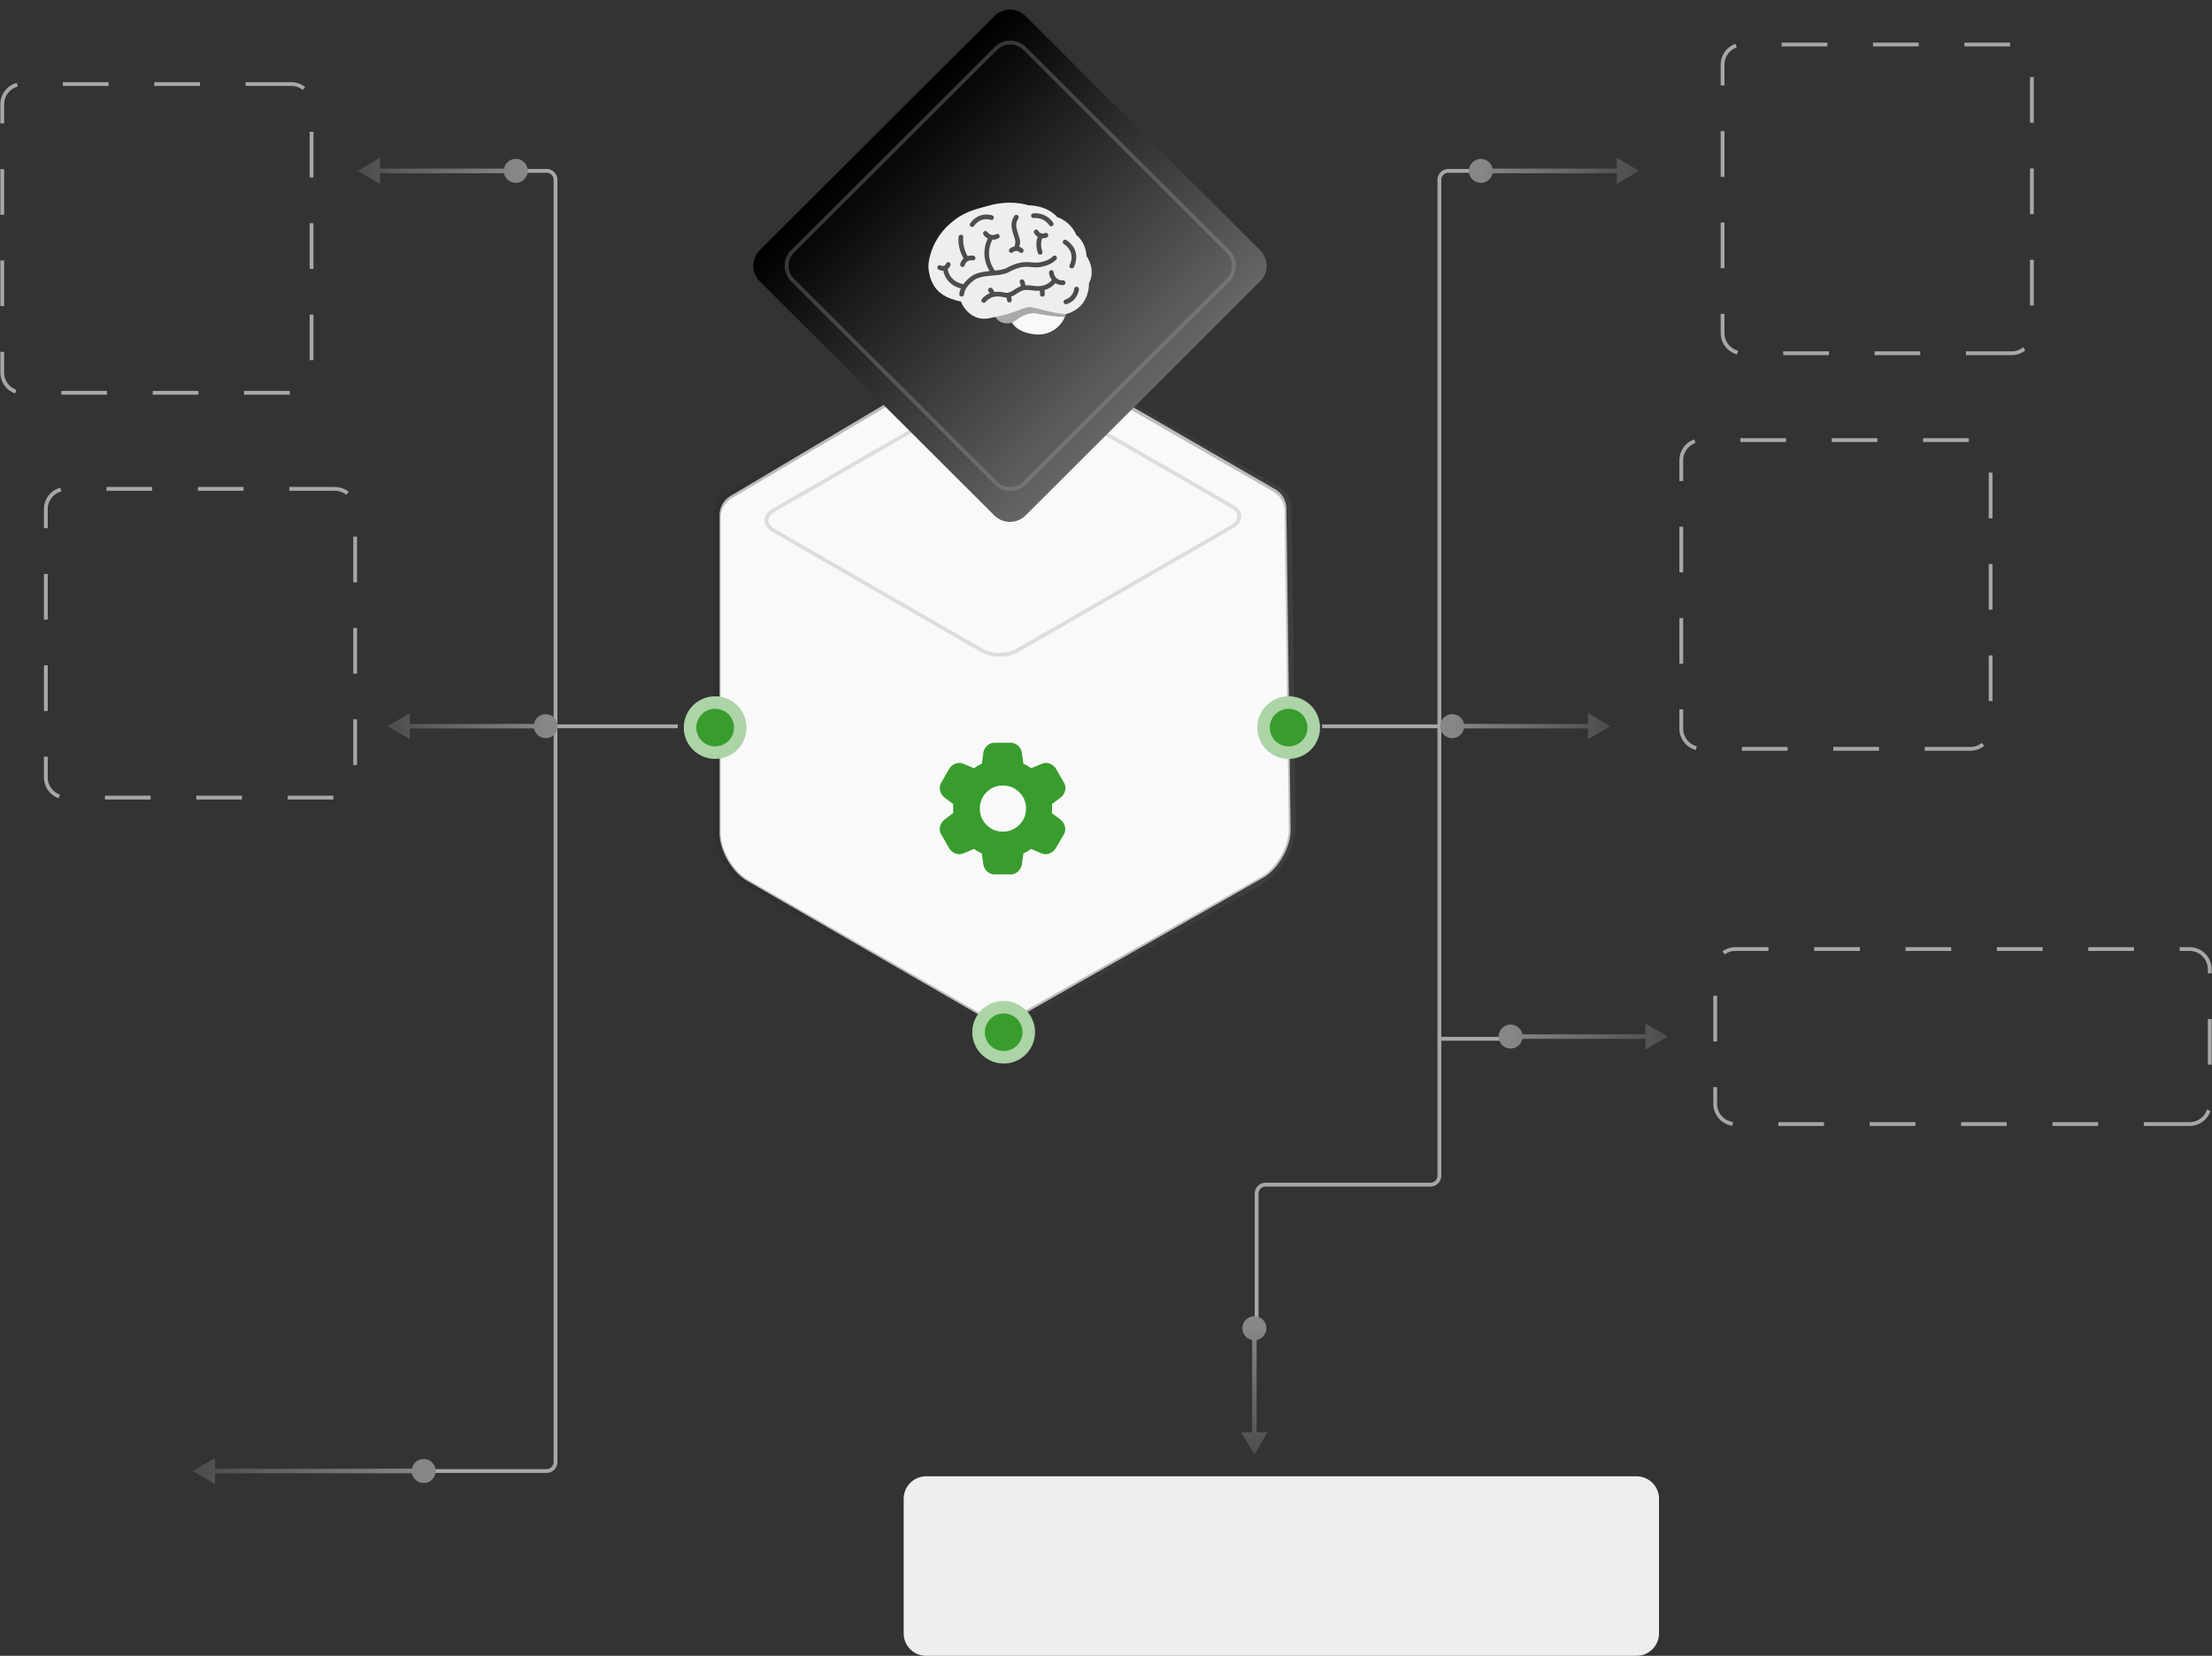 <svg width="581" height="435" fill="none" xmlns="http://www.w3.org/2000/svg"><rect width="100%" height="100%" fill="#333333" stroke="none"/><path d="M337.876 133.518a5.83 5.83 0 0 0-2.91-4.971l-63.701-36.805c-3.895-2.25-10.134-2.32-14.175-.211l-.383.211-64.859 38.563a5.827 5.827 0 0 0-2.848 5.011v83.504l.009.439c.196 4.557 3.376 9.928 7.27 12.179l63.666 36.783a5.797 5.797 0 0 0 5.775.018l66.001-37.609c3.894-2.251 7.074-7.622 7.27-12.18l.009-.438-1.124-84.494z" fill="#F9F9F9"/><path d="M76.52 22.085H5.904A5.31 5.31 0 0 0 .59 27.39v70.494a5.31 5.31 0 0 0 5.314 5.305H76.52a5.31 5.31 0 0 0 5.314-5.305V27.39a5.31 5.31 0 0 0-5.314-5.305zM87.969 128.435H17.353a5.31 5.31 0 0 0-5.314 5.304v70.495a5.31 5.31 0 0 0 5.314 5.305H87.97a5.31 5.31 0 0 0 5.314-5.305v-70.495a5.31 5.31 0 0 0-5.314-5.304zM528.375 92.798h-70.616a5.31 5.31 0 0 1-5.314-5.305V16.999a5.31 5.31 0 0 1 5.314-5.305h70.616a5.31 5.31 0 0 1 5.314 5.305v70.494a5.31 5.31 0 0 1-5.314 5.305z" stroke="#A7A7A7" stroke-dasharray="12 12"/><path d="M429.845 435H243.264a5.9 5.9 0 0 1-5.905-5.894V393.74a5.9 5.9 0 0 1 5.905-5.894h186.581a5.9 5.9 0 0 1 5.905 5.894v35.366a5.9 5.9 0 0 1-5.905 5.894z" fill="#EEE"/><path d="M575.096 295.305h-119.27a5.31 5.31 0 0 1-5.314-5.305v-35.366a5.31 5.31 0 0 1 5.314-5.305h119.27a5.31 5.31 0 0 1 5.314 5.305V290a5.31 5.31 0 0 1-5.314 5.305zM517.535 196.723h-70.616a5.31 5.31 0 0 1-5.314-5.305v-70.494a5.31 5.31 0 0 1 5.314-5.305h70.616a5.31 5.31 0 0 1 5.314 5.305v70.494a5.31 5.31 0 0 1-5.314 5.305z" stroke="#A7A7A7" stroke-dasharray="12 12"/><path d="M145.912 190.809V47.245a2.36 2.36 0 0 0-2.362-2.357h-41.607m43.969 145.921V384.1a2.36 2.36 0 0 1-2.362 2.358H98.082m47.83-195.649h32.098M378.067 190.809V47.245a2.36 2.36 0 0 1 2.361-2.357h38.193m-40.554 145.921h-30.802m30.802 0v82.098m0 0v35.955a2.36 2.36 0 0 1-2.362 2.358H332.42a2.358 2.358 0 0 0-2.361 2.357v37.724m48.008-78.394h19.303" stroke="#A7A7A7"/><path d="m259.687 101.502-56.483 32.555c-2.542 1.464-2.542 3.84 0 5.304l54.742 31.552c2.542 1.465 6.663 1.464 9.204 0l56.483-32.555c2.542-1.465 2.542-3.84 0-5.305l-54.742-31.551c-2.542-1.465-6.663-1.465-9.204 0z" stroke="#DDD"/><path fill-rule="evenodd" clip-rule="evenodd" d="M254.834 91.696c5-2.877 13.108-2.877 18.108 0l63.328 36.433a5.89 5.89 0 0 1 2.956 5.028l1.118 83.653c0 5.753-4.054 12.75-9.055 15.627l-65.615 37.231a5.912 5.912 0 0 1-5.866-.018l-63.293-36.412c-5-2.878-9.054-9.874-9.054-15.627l.002-82.672c0-2.08 1.1-4.008 2.892-5.069l64.479-38.174zm16.298 1.041 63.328 36.434a5.898 5.898 0 0 1 2.956 5.028l1.117 83.652-.009.435c-.194 4.515-3.359 9.838-7.235 12.067l-65.615 37.231a5.91 5.91 0 0 1-5.866-.017l-63.293-36.414c-3.875-2.229-7.041-7.551-7.234-12.066l-.009-.435v-82.67c0-2.082 1.1-4.009 2.892-5.071l64.481-38.174.381-.209c4.022-2.09 10.23-2.02 14.106.21z" fill="url(#a)"/><path fill-rule="evenodd" clip-rule="evenodd" d="M254.834 91.696c5-2.877 13.108-2.877 18.108 0l63.328 36.433a5.89 5.89 0 0 1 2.956 5.028l1.118 83.653c0 5.753-4.054 12.75-9.055 15.627l-65.615 37.231a5.912 5.912 0 0 1-5.866-.018l-63.293-36.412c-5-2.878-9.054-9.874-9.054-15.627l.002-82.672c0-2.08 1.1-4.008 2.892-5.069l64.479-38.174zm16.298 1.041 63.328 36.434a5.898 5.898 0 0 1 2.956 5.028l1.117 83.652-.009.435c-.194 4.515-3.359 9.838-7.235 12.067l-65.615 37.231a5.91 5.91 0 0 1-5.866-.017l-63.293-36.414c-3.875-2.229-7.041-7.551-7.234-12.066l-.009-.435v-82.67c0-2.082 1.1-4.009 2.892-5.071l64.481-38.174.381-.209c4.022-2.09 10.23-2.02 14.106.21z" fill="#000" fill-opacity=".2"/><path d="M261.306 229.721c-.78 0-1.452-.26-2.014-.778a3.192 3.192 0 0 1-1.019-1.904l-.389-2.854a6.483 6.483 0 0 1-1.061-.519 14.745 14.745 0 0 1-.976-.649l-2.686 1.124c-.723.317-1.444.347-2.167.087a3.2 3.2 0 0 1-1.69-1.385l-2.035-3.546a2.74 2.74 0 0 1-.348-2.119c.174-.75.564-1.37 1.171-1.859l2.295-1.731a4.25 4.25 0 0 1-.042-.585v-1.168c0-.186.014-.381.042-.582l-2.295-1.731a3.284 3.284 0 0 1-1.171-1.859 2.739 2.739 0 0 1 .348-2.119l2.035-3.548a3.207 3.207 0 0 1 1.69-1.384c.723-.259 1.444-.231 2.167.088l2.686 1.123c.317-.23.65-.447.996-.648a8.622 8.622 0 0 1 1.041-.519l.389-2.855a3.176 3.176 0 0 1 1.019-1.903 2.874 2.874 0 0 1 2.014-.778h4.073c.779 0 1.451.259 2.016.778a3.167 3.167 0 0 1 1.016 1.903l.39 2.855c.375.144.73.317 1.063.519.333.201.658.418.974.648l2.687-1.123c.721-.319 1.443-.347 2.165-.088.722.26 1.285.722 1.69 1.384l2.036 3.548c.405.662.521 1.369.347 2.119a3.278 3.278 0 0 1-1.17 1.859l-2.296 1.731c.029.201.043.396.043.584v1.166c0 .188-.029.384-.086.585l2.295 1.731a3.278 3.278 0 0 1 1.171 1.859 2.748 2.748 0 0 1-.346 2.119l-2.081 3.546a3.19 3.19 0 0 1-1.689 1.385c-.723.26-1.444.23-2.167-.087l-2.599-1.124c-.318.231-.651.446-.997.649a8.685 8.685 0 0 1-1.04.519l-.39 2.854a3.183 3.183 0 0 1-1.016 1.904 2.88 2.88 0 0 1-2.016.778h-4.073zm2.123-11.245c1.676 0 3.105-.592 4.289-1.773 1.185-1.183 1.776-2.61 1.776-4.283 0-1.672-.591-3.099-1.776-4.282-1.184-1.182-2.613-1.773-4.289-1.773-1.704 0-3.141.591-4.311 1.773-1.172 1.183-1.756 2.61-1.755 4.282.001 1.673.587 3.1 1.756 4.283 1.169 1.181 2.606 1.773 4.31 1.773z" fill="#389D2D"/><path d="m261.519 4.586-61.59 61.483a5.299 5.299 0 0 0 0 7.502l61.59 61.484a5.32 5.32 0 0 0 7.515 0l61.59-61.484a5.299 5.299 0 0 0 0-7.502l-61.59-61.483a5.32 5.32 0 0 0-7.515 0z" fill="url(#b)" stroke="url(#c)"/><path d="m261.602 12.731-53.43 53.338a5.297 5.297 0 0 0 0 7.502l53.43 53.338a5.32 5.32 0 0 0 7.515 0l53.43-53.338a5.299 5.299 0 0 0 0-7.502l-53.43-53.338a5.32 5.32 0 0 0-7.515 0z" stroke="#A7A7A7" stroke-opacity=".3"/><path d="M280.104 81.34c.004.35-.086.807-.181 1.183-.656 2.648-3.572 5.618-7.674 5.348-3.72-.244-6.749-2.026-6.749-4.526s3.022-4.526 6.749-4.526c3.726 0 7.832.022 7.855 2.522z" fill="#F9F9F9"/><path d="M272.246 79.238c-2.001 0-6.57.553-7.619.553-1.851 0-3.354 1.16-3.354 2.592 0 .689.354 1.31.92 1.775 0 0 1.244 1.245 3.484.648.981-.262 2.576-2.204 5.384-2.513 1.398-.154 4.018.926 8.623.952.197-.425.238-.72.238-.72 0-2.502-3.949-3.287-7.676-3.287z" fill="#A9A9A9"/><path d="M279.922 82.522s2.701-.547 4.38-2.751c1.957-2.571 1.699-5.322 1.699-5.322 1.984-3.703-.617-7.175-.617-7.175-.259-3.909-2.68-5.528-2.68-5.528-1.571-3.729-5.048-4.731-5.048-4.731-2.729-3.188-7.572-3.086-7.572-3.086s-4.538-1.66-10.766.206c-1.031.309-4.483 1.029-7.007 2.571-7.957 4.863-8.56 12.447-8.449 13.68.618 6.89 5.461 8.124 8.551 8.844.722 1.954 3.374 5.554 8.139 4.218 5.874-1.029 8.347-2.777 9.788-2.777 1.443 0 5.462 1.542 9.582 1.85z" fill="#EEE"/><path d="M265.064 71.443c2.879-1.549 4.439-1.404 5.816-1.28.438.04.853.07 1.272.068 2.453-.056 4.439-1.087 5.319-2.086a.623.623 0 0 0-.072-.854.624.624 0 0 0-.859.038c-.677.77-2.348 1.62-4.418 1.668-.37.01-.742-.026-1.127-.062-1.479-.137-3.313-.305-6.518 1.422-.822.443-1.949.607-3.172.73-2.716-3.913-1.081-7.322-.614-8.134.046.002.091.017.137.017.495 0 .992-.12 1.442-.375a.615.615 0 0 0 .217-.831.62.62 0 0 0-.825-.243 1.766 1.766 0 0 1-2.324-.576.618.618 0 0 0-1.04.665c.292.458.706.802 1.172 1.033-.644 1.306-1.867 4.74.46 8.58-1.637.16-3.276.39-4.56 1.216a8.881 8.881 0 0 0-2.321 2.21c-.779-.133-3.626-.832-4.123-3.987.309-.24.559-.556.713-.946a.62.62 0 0 0-.007-.472.62.62 0 0 0-1.143.018.938.938 0 0 1-.561.57.959.959 0 0 1-.795-.087.608.608 0 0 0-.47-.054.62.62 0 0 0-.131 1.133c.351.195.728.293 1.101.293.046 0 .089-.02.135-.023.588 2.978 2.946 4.286 4.613 4.683a4.569 4.569 0 0 0-.408 1.47.619.619 0 0 0 .561.67l.055.002a.62.62 0 0 0 .617-.563c.133-1.497 1.563-3.06 2.834-3.881 1.192-.767 2.937-.928 4.625-1.085 1.638-.15 3.186-.293 4.399-.947zm15.908-1.856a.616.616 0 0 0 .246.838.62.62 0 0 0 .839-.246c.024-.042 2.277-4.257-1.942-7.09a.62.62 0 0 0-.952.632.62.62 0 0 0 .262.393c3.269 2.194 1.618 5.34 1.547 5.473zm-25.627-9.966a.625.625 0 0 0 .502-.256c1.793-2.49 4.275-1.638 4.38-1.599a.62.62 0 0 0 .76-.835.623.623 0 0 0-.332-.322c-1.187-.44-3.929-.578-5.811 2.036a.606.606 0 0 0-.114.314.609.609 0 0 0 .293.572c.098.059.209.09.322.09zm16.162-2.33c2.752-.223 4.002 1.768 4.059 1.862a.624.624 0 0 0 .847.22.605.605 0 0 0 .285-.378.601.601 0 0 0-.065-.468c-.067-.113-1.656-2.738-5.223-2.466a.615.615 0 0 0-.421.214.614.614 0 0 0 .068.87.62.62 0 0 0 .45.146zm11.313 18.034c-.305-.017-.639.223-.666.564-.002.022-.2 2.121-2.362 2.831a.618.618 0 0 0-.424.686.621.621 0 0 0 .812.487c2.932-.96 3.196-3.782 3.206-3.902a.627.627 0 0 0-.144-.45.629.629 0 0 0-.422-.216z" fill="#4C4C4C"/><path d="M252.22 69.328c-.025.08-.033.162-.025.245a.617.617 0 0 0 1.218.076 1.756 1.756 0 0 1 2.042-1.252.622.622 0 0 0 .637-.256.62.62 0 0 0 .007-.686.608.608 0 0 0-.39-.266 2.913 2.913 0 0 0-1.544.106c-1.441-2.46-1.161-4.887-1.156-4.913a.618.618 0 0 0-1.226-.167c-.016.12-.346 2.859 1.315 5.695-.423.379-.728.871-.878 1.418zm13.821-3.049a1.325 1.325 0 0 1 1.799.019.62.62 0 0 0 .862-.886 2.474 2.474 0 0 0-.986-.574c.366-1.254.222-1.81-.118-2.854-.067-.204-.132-.409-.195-.614l-.037-.124c-.45-1.49-.747-2.474.108-3.863a.616.616 0 0 0-.67-.924.624.624 0 0 0-.384.277c-1.146 1.861-.725 3.255-.237 4.868l.038.123c.072.24.139.452.201.639.306.939.398 1.254.024 2.39a2.47 2.47 0 0 0-1.248.621.616.616 0 0 0 .403 1.058.617.617 0 0 0 .44-.156zm7.87-3.684c.367.001.73-.08 1.062-.236a.616.616 0 0 0-.055-1.139.619.619 0 0 0-.472.022 1.324 1.324 0 0 1-1.711-.563.619.619 0 1 0-1.089.582c.222.415.554.742.939.969-.664 1.61-.287 3.321.021 4.228a.622.622 0 0 0 .546.441.614.614 0 0 0 .458-.154.6.6 0 0 0 .206-.437.594.594 0 0 0-.039-.243c-.207-.615-.611-2.168-.002-3.488.046.002.09.018.136.018zm5.93 11.638a.603.603 0 0 0-.417-.546.613.613 0 0 0-.239-.03 2.25 2.25 0 0 1-1.642-.552 2.255 2.255 0 0 1-.765-1.55.628.628 0 0 0-.893-.512.619.619 0 0 0-.341.595c.051.729.328 1.385.751 1.92-.993 1.167-2.296 1.5-3.021 1.584-.642.077-1.203.012-1.852-.065-.594-.068-1.268-.145-2.1-.12h-.006c-.025-.353-.109-.867-.377-1.296a.618.618 0 0 0-1.1.205.615.615 0 0 0 .053.45c.165.266.197.69.197.896-.623.223-1.163.551-1.65.868-.87.566-1.556 1.013-2.589.78-.934-.213-1.871-.256-2.664-.145-.123-.31-.319-.68-.62-.965a.622.622 0 0 0-.875.025.618.618 0 0 0 .024.873c.107.1.192.245.259.39-1.364.56-2.048 1.497-2.08 1.543a.615.615 0 0 0 .503.973.623.623 0 0 0 .502-.253c.007-.01.685-.917 2.024-1.284.694-.19 1.686-.174 2.654.046.27.061.522.082.765.086.116.27.16.589.165.707a.621.621 0 0 0 .618.583l.033-.001a.618.618 0 0 0 .585-.646 3.698 3.698 0 0 0-.161-.847c.57-.206 1.066-.528 1.532-.83.707-.46 1.377-.896 2.25-.925.733-.025 1.336.045 1.918.113.586.068 1.162.112 1.798.075.112.312.103.73.086.869a.597.597 0 0 0 .025.258.619.619 0 0 0 1.202-.1c.045-.405.02-.814-.074-1.21a5.771 5.771 0 0 0 2.9-1.816 3.463 3.463 0 0 0 2.047.51.613.613 0 0 0 .575-.655z" fill="#4C4C4C"/><path d="M338.469 199.376c4.552 0 8.243-3.684 8.243-8.229 0-4.544-3.691-8.228-8.243-8.228-4.552 0-8.242 3.684-8.242 8.228 0 4.545 3.69 8.229 8.242 8.229z" fill="#ACD4A7"/><path d="M338.469 196.086a4.941 4.941 0 0 0 4.945-4.937 4.94 4.94 0 0 0-4.945-4.937 4.942 4.942 0 0 0-4.946 4.937 4.942 4.942 0 0 0 4.946 4.937z" fill="#389D2D"/><path d="M263.621 279.405c4.553 0 8.243-3.684 8.243-8.228 0-4.545-3.69-8.229-8.243-8.229-4.552 0-8.242 3.684-8.242 8.229 0 4.544 3.69 8.228 8.242 8.228z" fill="#ACD4A7"/><path d="M263.621 276.113a4.941 4.941 0 0 0 4.946-4.937 4.942 4.942 0 0 0-4.946-4.937 4.941 4.941 0 0 0-4.945 4.937 4.94 4.94 0 0 0 4.945 4.937z" fill="#389D2D"/><path d="M187.84 199.375c4.552 0 8.243-3.684 8.243-8.229 0-4.544-3.691-8.228-8.243-8.228-4.552 0-8.242 3.684-8.242 8.228 0 4.545 3.69 8.229 8.242 8.229z" fill="#ACD4A7"/><path d="M187.84 196.084a4.94 4.94 0 0 0 4.945-4.937 4.94 4.94 0 0 0-4.945-4.937 4.94 4.94 0 0 0-4.945 4.937 4.94 4.94 0 0 0 4.945 4.937z" fill="#389D2D"/><path d="m430.559 44.887-5.904 3.404v-6.807l5.904 3.403zm-38.444 0a3.146 3.146 0 0 1-3.149 3.144 3.147 3.147 0 0 1-3.15-3.144 3.147 3.147 0 0 1 3.15-3.143 3.146 3.146 0 0 1 3.149 3.143zm33.13 0v.59h-36.279V44.298h36.279v.59z" fill="url(#d)"/><path d="m93.883 44.887 5.904 3.404v-6.807l-5.904 3.403zm38.444 0a3.146 3.146 0 0 0 3.149 3.144 3.146 3.146 0 0 0 3.149-3.144 3.146 3.146 0 0 0-3.149-3.143 3.146 3.146 0 0 0-3.149 3.143zm-33.13 0v.59h36.279V44.298h-36.28v.59z" fill="url(#e)"/><path d="m101.75 190.774 5.904 3.404v-6.807l-5.904 3.403zm38.444 0a3.146 3.146 0 0 0 3.149 3.144 3.146 3.146 0 0 0 3.149-3.144 3.146 3.146 0 0 0-3.149-3.144 3.147 3.147 0 0 0-3.149 3.144zm-33.13 0v.59h36.279V190.185h-36.279v.589z" fill="url(#f)"/><path d="m423.032 190.774-5.905 3.404v-6.807l5.905 3.403zm-38.444 0a3.146 3.146 0 0 1-3.15 3.144 3.146 3.146 0 0 1-3.149-3.144 3.147 3.147 0 0 1 3.149-3.144c1.74 0 3.15 1.408 3.15 3.144zm33.13 0v.59h-36.28V190.185h36.28v.589z" fill="url(#g)"/><path d="m50.574 386.456 5.905 3.403v-6.805l-5.905 3.402zm57.555 0a3.147 3.147 0 0 0 3.149 3.144 3.147 3.147 0 0 0 3.149-3.144 3.147 3.147 0 0 0-3.149-3.143 3.147 3.147 0 0 0-3.149 3.143zm-52.24 0v.589h55.389V385.866h-55.39v.59z" fill="url(#h)"/><path d="m329.472 382.195 3.409-5.895h-6.819l3.41 5.895zm0-30.108a3.147 3.147 0 0 0 3.149-3.143 3.146 3.146 0 0 0-3.149-3.144 3.146 3.146 0 0 0-3.15 3.144 3.147 3.147 0 0 0 3.15 3.143zm0 24.803h.59v-27.946h-1.181v27.946h.591z" fill="url(#i)"/><path d="m438.11 272.317-5.905 3.404v-6.807l5.905 3.403zm-38.182 0a3.146 3.146 0 0 1-3.15 3.144 3.146 3.146 0 0 1-3.149-3.144 3.147 3.147 0 0 1 3.149-3.144c1.74 0 3.15 1.408 3.15 3.144zm32.868 0v.59h-36.018V271.728h36.018v.589z" fill="url(#j)"/><defs><linearGradient id="a" x1="177.247" y1="180.788" x2="377.982" y2="180.788" gradientUnits="userSpaceOnUse"><stop stop-color="#737373" stop-opacity=".11"/><stop offset="1" stop-color="#D9D9D9" stop-opacity=".2"/></linearGradient><linearGradient id="b" x1="230.551" y1="35.5" x2="300.371" y2="105.44" gradientUnits="userSpaceOnUse"><stop/><stop offset="1" stop-color="#666"/></linearGradient><linearGradient id="c" x1="230.551" y1="35.5" x2="300.371" y2="105.44" gradientUnits="userSpaceOnUse"><stop/><stop offset="1" stop-color="#666"/></linearGradient><linearGradient id="d" x1="430.559" y1="45.477" x2="388.966" y2="45.477" gradientUnits="userSpaceOnUse"><stop stop-color="#4C4C4C"/><stop offset="1" stop-color="#878787"/></linearGradient><linearGradient id="e" x1="93.883" y1="45.477" x2="135.476" y2="45.477" gradientUnits="userSpaceOnUse"><stop stop-color="#4C4C4C"/><stop offset="1" stop-color="#878787"/></linearGradient><linearGradient id="f" x1="101.75" y1="191.364" x2="143.343" y2="191.364" gradientUnits="userSpaceOnUse"><stop stop-color="#4C4C4C"/><stop offset="1" stop-color="#878787"/></linearGradient><linearGradient id="g" x1="423.032" y1="191.364" x2="381.439" y2="191.364" gradientUnits="userSpaceOnUse"><stop stop-color="#4C4C4C"/><stop offset="1" stop-color="#878787"/></linearGradient><linearGradient id="h" x1="50.574" y1="387.045" x2="111.278" y2="387.045" gradientUnits="userSpaceOnUse"><stop stop-color="#4C4C4C"/><stop offset="1" stop-color="#878787"/></linearGradient><linearGradient id="i" x1="330.062" y1="382.195" x2="330.062" y2="348.944" gradientUnits="userSpaceOnUse"><stop stop-color="#4C4C4C"/><stop offset="1" stop-color="#878787"/></linearGradient><linearGradient id="j" x1="438.11" y1="272.907" x2="396.778" y2="272.907" gradientUnits="userSpaceOnUse"><stop stop-color="#4C4C4C"/><stop offset="1" stop-color="#878787"/></linearGradient></defs></svg>